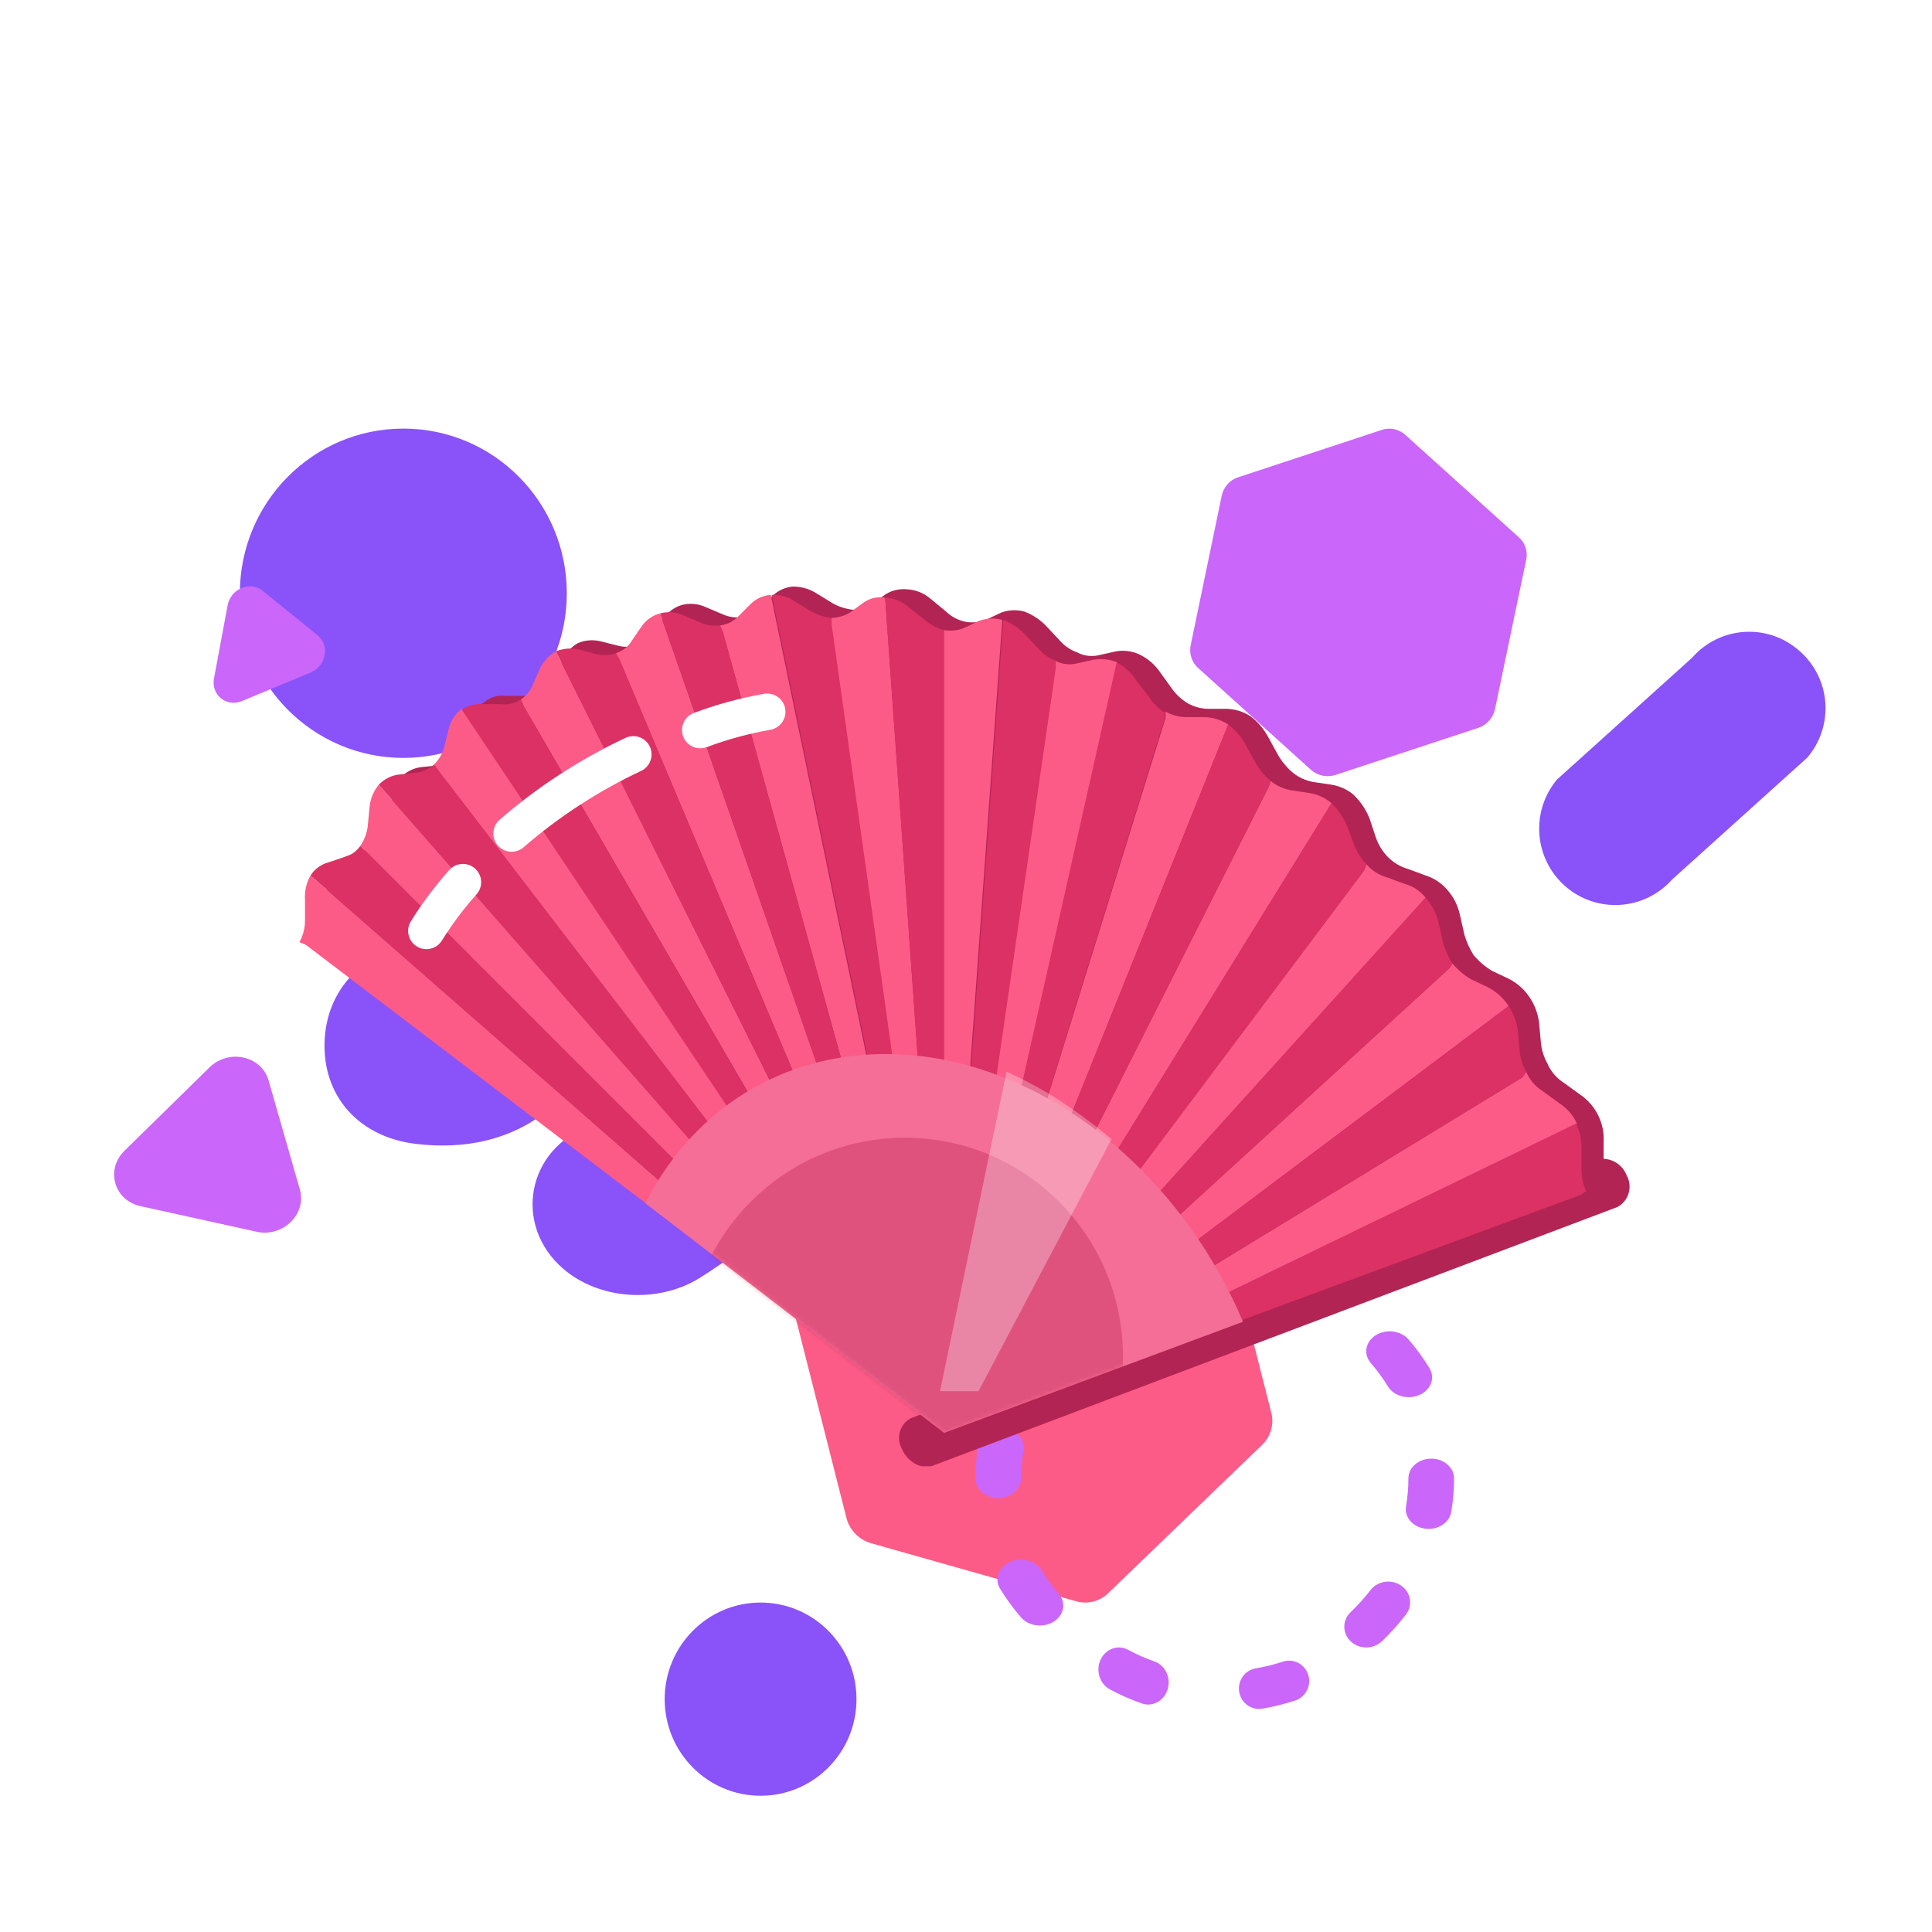 <svg xmlns="http://www.w3.org/2000/svg" xmlns:xlink="http://www.w3.org/1999/xlink" width="440" height="440" viewBox="0 0 440 440">
    <defs>
        <filter id="prefix__a" width="116.8%" height="125.4%" x="-8.4%" y="-12.7%" filterUnits="objectBoundingBox">
            <feOffset dy="13" in="SourceAlpha" result="shadowOffsetOuter1"/>
            <feColorMatrix in="shadowOffsetOuter1" result="shadowMatrixOuter1" values="0 0 0 0 0 0 0 0 0 0 0 0 0 0 0 0 0 0 0.221 0"/>
            <feMerge>
                <feMergeNode in="shadowMatrixOuter1"/>
                <feMergeNode in="SourceGraphic"/>
            </feMerge>
        </filter>
        <path id="prefix__b" d="M68.058 1.294C38.23-4.4 12.603 9.097 0 33.983l68.058 52.302 68.057-25.308C123.512 31.03 97.675 7.2 68.058 1.294z"/>
    </defs>
    <g fill="none" fill-rule="evenodd">
        <path fill="#FFF" fill-opacity=".01" d="M0 0H440V440H0z"/>
        <g>
            <g transform="translate(20 95) translate(20.376)">
                <path fill="#8A52F9" d="M112.747 133.923c-.937-1.807-1.528-3.028-2.184-4.212-3.427-6.199-.793-12.081 6.331-12.641 3.976-.313 8.596.222 12.056 2.032 20.201 10.567 36.846 25.321 48.207 45.187 3.972 6.946 6.725 14.985 8.225 22.877 3.501 18.426 2.218 36.879-3.02 54.971-.847 2.929-2.198 5.772-3.74 8.41-.615 1.054-2.367 1.446-3.604 2.14-.205-1.38-.714-2.793-.56-4.134.818-7.133 2.832-14.295 2.529-21.358-.836-19.636-18.158-34.566-32.401-39.659-5.54-1.98-10.985-1.062-15.97 2.105-3.258 2.071-6.363 4.377-9.645 6.41-9.548 5.913-22.926 4.963-31.1-2.12-11.506-9.962-8.236-27.319 6.086-32.46 9.172-3.29 17.876-2.502 26.19 2.564 3.95 2.407 8.12 3.644 12.787 2.134 5.088-1.646 6.002-4.326 2.156-7.879-2.316-2.144-5.138-4.131-8.096-5.128-14.746-4.965-29.01-6.275-42.446 4.593-8.634 6.983-19.187 9.076-30.202 7.758-12.872-1.539-21.063-10.671-20.815-22.898.248-12.161 8.86-21.313 21.51-22.636 7.996-.833 15.64.355 22.864 4.148 6.671 3.498 13.462 6.79 20.314 9.93 4.487 2.057 9.16 2.14 14.528-.134"/>
                <ellipse cx="51.48" cy="40.108" fill="#8A52F9" rx="37.228" ry="37.5"/>
                <ellipse cx="132.841" cy="291.972" fill="#8A52F9" rx="21.841" ry="22"/>
                <path fill="#CB66FA" d="M237.841 18.008L230.82 51.81c-.458 1.98.211 4.052 1.737 5.385l25.643 23.14c1.512 1.334 3.606 1.777 5.523 1.168l32.74-10.793c1.873-.693 3.254-2.313 3.65-4.28l7.092-33.933c.42-1.952-.277-3.976-1.806-5.25l-25.643-23.14c-1.481-1.395-3.61-1.847-5.523-1.173l-32.74 10.798c-1.891.662-3.285 2.294-3.65 4.276z"/>
                <path fill="#FC5B87" d="M231.65 174.394l-46.438-13.085c-2.714-.83-5.668-.1-7.675 1.898l-34.757 33.491c-2.008 1.977-2.83 4.854-2.167 7.584l11.854 46.692c.783 2.68 2.907 4.764 5.612 5.508l46.611 13.194c2.68.775 5.57.001 7.495-2.007l34.757-33.492c2.09-1.928 2.927-4.85 2.173-7.584l-11.86-46.692c-.74-2.702-2.878-4.804-5.605-5.507z"/>
                <path fill="#CB66FA" d="M31.963 49.696c1.33 1.077 1.927 2.774 1.598 4.54-.33 1.766-1.517 3.232-3.176 3.922L14.73 64.663c-1.659.69-3.443.458-4.773-.619-1.33-1.076-1.926-2.773-1.597-4.54l3.108-16.665c.33-1.766 1.517-3.233 3.176-3.922 1.66-.69 3.443-.458 4.773.619l12.546 10.16zM219.351 201.2c-1.926 0-3.717-1.247-4.345-3.208-.786-2.441.525-5.066 2.928-5.863 2.449-.812 4.98-1.44 7.525-1.867 2.493-.415 4.846 1.295 5.257 3.83.411 2.533-1.276 4.926-3.768 5.345-2.089.35-4.166.866-6.177 1.532-.472.157-.952.231-1.42.231m38.756 3c-.701 0-1.414-.172-2.085-.534-1.933-1.043-3.955-1.934-6.01-2.648-2.452-.854-3.799-3.688-3.007-6.331.792-2.644 3.421-4.095 5.871-3.243 2.506.872 4.969 1.958 7.323 3.228 2.306 1.244 3.238 4.265 2.083 6.75-.817 1.76-2.464 2.778-4.175 2.778m-61.328 14c-1.02 0-2.047-.294-2.936-.902-2.236-1.53-2.734-4.483-1.112-6.593 1.655-2.15 3.497-4.201 5.476-6.097 1.939-1.857 5.108-1.88 7.078-.05 1.968 1.828 1.994 4.818.055 6.675-1.63 1.562-3.147 3.25-4.506 5.018-.977 1.273-2.507 1.949-4.055 1.949m83.67 5c-1.923 0-3.782-.887-4.732-2.44-1.14-1.859-2.455-3.66-3.913-5.354-1.736-2.02-1.217-4.857 1.162-6.333 2.377-1.477 5.712-1.034 7.449.986 1.77 2.06 3.371 4.252 4.757 6.514 1.362 2.22.35 4.956-2.263 6.115-.788.347-1.629.512-2.46.512m-98.671 18.477h5.204l-5.204-.008c0-2.578.217-5.126.646-7.615.425-2.47 3.073-4.17 5.918-3.804 2.846.37 4.805 2.671 4.377 5.142-.351 2.045-.53 4.14-.53 6.228v.057c0 2.498-2.33 4.523-5.207 4.523-2.874 0-5.204-2.025-5.204-4.523zm103.21 11.523c-.259 0-.519-.016-.781-.05-2.84-.368-4.797-2.659-4.37-5.113.358-2.053.54-4.153.54-6.244l-.002-.097c0-2.482 2.33-4.496 5.201-4.496 2.873 0 5.202 2.014 5.202 4.496v.097c0 2.537-.221 5.087-.653 7.58-.389 2.228-2.607 3.827-5.137 3.827m-88.542 22c-1.644 0-3.269-.647-4.311-1.863-1.77-2.062-3.371-4.254-4.755-6.517-1.36-2.22-.34-4.955 2.274-6.109 2.614-1.153 5.835-.289 7.194 1.931 1.134 1.86 2.45 3.662 3.904 5.356 1.738 2.023 1.214 4.856-1.167 6.33-.948.588-2.046.872-3.139.872m74.335 5c-1.271 0-2.539-.454-3.514-1.363-1.968-1.832-1.988-4.823-.047-6.679 1.63-1.557 3.146-3.244 4.51-5.014 1.625-2.107 4.753-2.575 6.987-1.04 2.235 1.534 2.728 4.489 1.104 6.598-1.66 2.15-3.502 4.199-5.48 6.092-.978.936-2.27 1.406-3.56 1.406m-49.671 13c-.477 0-.963-.08-1.44-.246-2.5-.873-4.964-1.96-7.316-3.233-2.305-1.245-3.235-4.267-2.08-6.747 1.157-2.484 3.962-3.483 6.263-2.24 1.936 1.046 3.958 1.939 6.01 2.656 2.452.855 3.797 3.69 3.002 6.33-.64 2.128-2.47 3.48-4.44 3.48m25.237 1c-2.2 0-4.14-1.62-4.507-3.9-.41-2.535 1.281-4.927 3.773-5.344 2.09-.348 4.168-.863 6.177-1.526 2.4-.795 4.981.54 5.764 2.983.78 2.444-.533 5.068-2.936 5.863-2.447.81-4.98 1.437-7.524 1.862-.252.04-.502.062-.747.062"/>
            </g>
            <path fill="#8A52F9" d="M389.738 53.172c3.47 2.983 5.616 7.229 5.964 11.802.347 4.572-1.132 9.097-4.111 12.575l-30.795 27.769c-6.317 7.081-17.126 7.77-24.28 1.545s-8.006-17.06-1.913-24.337l30.79-27.755c6.286-7.183 17.182-7.898 24.345-1.599z" transform="translate(20 95)"/>
            <path fill="#CB66FA" d="M48.285 175.883c.755 2.632-.02 5.405-2.073 7.417-2.053 2.013-4.954 2.845-7.76 2.226l-26.489-5.84c-2.807-.62-4.934-2.56-5.688-5.192-.755-2.631.02-5.404 2.073-7.417l19.368-18.99c2.053-2.012 4.955-2.844 7.761-2.225 2.807.62 4.934 2.56 5.688 5.191l7.12 24.83z" transform="translate(20 95)"/>
        </g>
        <g filter="url(#prefix__a)" transform="translate(68 120)">
            <path fill="#B22453" fill-rule="nonzero" d="M302.47 134.709c-.835-2.205-2.9-3.698-5.251-3.797v-3.796c.239-4.257-1.75-8.332-5.251-10.756l-3.782-2.741c-1.683-1.053-3.003-2.6-3.78-4.43-.8-1.429-1.3-3.007-1.471-4.637l-.42-4.638c-.252-2.034-.97-3.983-2.098-5.694-1.163-1.772-2.752-3.223-4.621-4.218l-3.991-1.897c-1.59-.952-3.01-2.165-4.202-3.587-.907-1.442-1.613-3.003-2.097-4.638l-1.049-4.637c-.467-2.123-1.481-4.086-2.94-5.694-1.292-1.478-2.963-2.573-4.832-3.164l-3.991-1.476c-1.752-.496-3.345-1.44-4.621-2.742-1.222-1.259-2.154-2.77-2.73-4.429l-1.471-4.428c-.816-1.985-2.032-3.78-3.571-5.273-1.43-1.231-3.177-2.035-5.041-2.32l-4.202-.632c-1.692-.305-3.28-1.03-4.62-2.11-1.338-1.136-2.475-2.49-3.361-4.007l-2.31-4.218c-.988-1.812-2.348-3.393-3.992-4.637-1.63-1.059-3.52-1.643-5.462-1.687h-3.99c-1.694.01-3.36-.426-4.832-1.265-1.503-.91-2.792-2.133-3.781-3.587l-2.73-3.796c-1.197-1.636-2.786-2.942-4.622-3.796-1.648-.733-3.477-.953-5.25-.633l-3.782.844c-1.701.417-3.496.192-5.041-.633-1.451-.514-2.751-1.384-3.781-2.531l-3.361-3.587c-1.368-1.387-3.015-2.465-4.832-3.163-1.73-.467-3.563-.394-5.251.21l-3.57 1.688c-1.476.553-3.072.698-4.622.422-1.658-.344-3.186-1.147-4.41-2.32l-3.572-2.952c-1.471-1.263-3.317-2.004-5.251-2.11-1.682-.186-3.379.185-4.831 1.055l-3.361 2.32c-1.245.829-2.707 1.27-4.202 1.265-1.624-.17-3.197-.673-4.62-1.476l-3.782-2.32c-1.577-.976-3.397-1.488-5.251-1.476-1.742.131-3.38.879-4.621 2.11l-2.941 2.742c-.982 1.226-2.427 1.99-3.991 2.109-1.5.202-3.028-.017-4.411-.633l-3.991-1.687c-1.718-.765-3.647-.914-5.461-.421-1.617.52-3.018 1.558-3.991 2.952l-2.31 3.375c-.829 1.31-2.094 2.282-3.572 2.742-1.419.497-2.951.57-4.41.21l-4.202-1.054c-1.683-.396-3.447-.248-5.041.422-1.544.877-2.788 2.2-3.57 3.796l-1.681 3.796c-.54 1.381-1.495 2.56-2.731 3.375-1.369.885-3.005 1.259-4.622 1.054h-3.99c-1.746-.205-3.497.33-4.832 1.476-1.544 1.01-2.607 2.611-2.94 4.429l-1.05 4.007c-.381 1.526-1.182 2.914-2.31 4.007-1.097 1.04-2.494 1.704-3.99 1.898l-3.992.421c-1.765.205-3.4 1.026-4.62 2.32-1.191 1.438-1.922 3.202-2.098 5.062l-.42 4.429c-.17 1.597-.748 3.123-1.681 4.428-.886 1.209-2.14 2.096-3.57 2.531l-3.782 1.266c-1.678.395-3.12 1.462-3.991 2.952-.928 1.672-1.365 3.573-1.26 5.483v4.638c.027 1.769-.408 3.513-1.26 5.062l1.47.843 77.09 58.63c0 .21-.21.21-.21.421l62.596 47.663-6.725 2.53c-2.478 1.282-3.451 4.332-2.176 6.817.023.048.05.097.076.144.795 1.932 2.415 3.403 4.411 4.007h2.31l156.281-59.052c2.55-1.39 3.496-4.588 2.113-7.147l-.022-.03z"/>
            <g>
                <path fill="#FC5B87" fill-rule="nonzero" d="M147.03 190.85L107.54.62c-1.742.13-3.38.879-4.622 2.11l-2.73 2.742c-1.102 1.186-2.594 1.935-4.202 2.109l.63 1.476L147.03 190.85zM147.03 190.85L82.332 4.84c-1.708.446-3.2 1.494-4.201 2.952l-2.31 3.375c-.828 1.31-2.094 2.281-3.571 2.741l.84 1.476 73.94 175.466zM147.03 190.85l64.697-160.703c-1.63-1.059-3.52-1.643-5.462-1.687h-3.991c-1.693.01-3.36-.426-4.831-1.265v1.476L147.03 190.85zM147.03 190.85l88.222-142.777c-1.43-1.231-3.178-2.035-5.042-2.32l-4.201-.632c-1.692-.305-3.281-1.03-4.621-2.11l-.42 1.265L147.03 190.85zM147.03 190.85L256.678 69.588c-1.232-1.545-2.925-2.654-4.831-3.164l-3.991-1.476c-1.803-.494-3.414-1.523-4.621-2.953l-.63 1.476L147.03 190.85z" transform="translate(0 1.855)"/>
                <path fill="#FC5B87" fill-rule="nonzero" d="M147.03 190.85L160.263 6.315c-1.731-.467-3.563-.393-5.252.211l-3.57 1.687c-1.475.553-3.071.698-4.622.422V190.85h.21zM147.03 190.85l128.553-96.59c-1.163-1.772-2.752-3.222-4.62-4.217l-3.992-1.898c-1.59-.952-3.01-2.164-4.201-3.587l-.63 1.055L147.03 190.85zM147.03 190.85l39.49-174.833c-1.727-.715-3.618-.934-5.462-.633l-3.78.844c-1.701.417-3.496.192-5.042-.633v1.687L147.03 190.85zM147.03 190.85l144.097-69.807c-.853-1.901-2.24-3.512-3.99-4.637l-3.782-2.742c-1.683-1.053-3.003-2.6-3.78-4.43l-.84 1.266-131.705 80.35z" transform="translate(0 1.855)"/>
                <path fill="#FC5B87" fill-rule="nonzero" d="M147.03 190.85L133.586 1.254c-1.686-.278-3.414.099-4.831 1.054l-3.151 2.32c-1.333.805-2.855 1.242-4.411 1.265V7.37l25.837 183.48z" transform="translate(0 1.855)"/>
                <path fill="#FC5B87" fill-rule="nonzero" d="M147.03 190.85L58.596 13.486c-1.543.877-2.788 2.2-3.57 3.796l-1.681 3.796c-.54 1.381-1.494 2.56-2.73 3.375l.63 1.476 95.785 164.92zM147.03 190.85L18.266 43.855c-1.19 1.437-1.922 3.201-2.098 5.061l-.42 4.429c-.21 1.587-.785 3.103-1.68 4.429l1.048 1.054L147.03 190.85zM147.03 190.85L2.722 64.523c-.95 1.663-1.389 3.571-1.26 5.483v4.638c.027 1.768-.408 3.513-1.26 5.061l1.47.633L147.03 190.85z" transform="translate(0 1.855)"/>
                <path fill="#FC5B87" fill-rule="nonzero" d="M147.03 190.85L37.17 26.56c-1.454 1.098-2.491 2.66-2.94 4.43l-1.05 4.217c-.38 1.526-1.181 2.914-2.31 4.007l.84 1.265 115.32 150.37z" transform="translate(0 1.855)"/>
                <path fill="#DB3165" fill-rule="nonzero" d="M15.115 58.829l-1.049-1.055c-.85 1.245-2.117 2.143-3.57 2.531L6.713 61.57c-1.648.457-3.07 1.509-3.99 2.953L147.03 190.85 15.115 58.829zM31.71 40.48l-.84-1.264c-1.096 1.04-2.494 1.704-3.99 1.898l-3.992.421c-1.764.205-3.4 1.026-4.62 2.32L147.03 190.85 31.711 40.48z" transform="translate(0 1.855)"/>
                <path fill="#DB3165" fill-rule="nonzero" d="M51.245 25.929l-.63-1.476c-1.361.903-3.004 1.277-4.622 1.054h-3.99c-1.709-.156-3.418.291-4.832 1.265l109.86 164.289L51.244 25.929zM73.09 15.384l-.84-1.476c-1.419.497-2.951.57-4.41.211l-3.992-1.054c-1.752-.4-3.585-.253-5.251.422L147.03 190.85 73.09 15.384zM96.616 9.057l-.63-1.476c-1.5.192-3.025-.027-4.411-.632l-3.991-1.687c-1.648-.75-3.506-.9-5.252-.422l64.698 186.01L96.616 9.057zM121.403 7.37V5.894c-1.618-.202-3.185-.702-4.621-1.476L113 2.098c-1.538-1.064-3.386-1.584-5.251-1.476l39.49 190.228L121.403 7.37z" transform="translate(0 1.855)"/>
                <path fill="#DB3165" fill-rule="nonzero" d="M147.03 10.112V8.636c-1.627-.429-3.135-1.222-4.412-2.32l-3.78-2.953c-1.445-1.307-3.306-2.055-5.252-2.11L147.03 190.85V10.112zM172.446 17.282v-1.687c-1.451-.514-2.751-1.384-3.781-2.53l-3.361-3.587c-1.367-1.388-3.015-2.466-4.831-3.164L147.239 190.85l25.207-173.567z" transform="translate(0 1.855)"/>
                <path fill="#DB3165" fill-rule="nonzero" d="M197.235 28.882v-1.476c-1.44-.917-2.659-2.142-3.57-3.587l-2.941-3.796c-1.089-1.706-2.611-3.089-4.411-4.007l-39.28 174.833 50.202-161.967z" transform="translate(0 1.855)"/>
                <path fill="#DB3165" fill-rule="nonzero" d="M220.97 44.275l.42-1.265c-1.339-1.136-2.475-2.49-3.362-4.007l-2.31-4.218c-.987-1.812-2.348-3.393-3.991-4.638L147.03 190.85l73.94-146.575zM242.604 63.469l.63-1.476c-1.192-1.201-2.122-2.638-2.73-4.218l-1.68-4.429c-.817-1.985-2.032-3.78-3.572-5.272L147.03 190.85 242.604 63.47zM262.137 85.613l.63-1.055c-.908-1.442-1.614-3.002-2.097-4.637l-1.05-4.638c-.467-2.123-1.48-4.086-2.94-5.694L147.031 190.85 262.137 85.613zM278.733 110.498l.84-1.265c-.8-1.43-1.3-3.008-1.47-4.638l-.42-4.637c-.252-2.035-.97-3.984-2.098-5.694L147.03 190.853l131.702-80.355z" transform="translate(0 1.855)"/>
                <path fill="#DB3165" fill-rule="nonzero" d="M291.968 137.282l1.26-.843c-.67-1.53-1.027-3.18-1.049-4.85v-4.43c.114-2.113-.32-4.22-1.26-6.116L147.03 190.85l144.937-53.568z" transform="translate(0 1.855)"/>
                <g transform="translate(0 1.855) translate(78.972 105.197)">
                    <mask id="prefix__c" fill="#fff">
                        <use xlink:href="#prefix__b"/>
                    </mask>
                    <use fill="#F46E97" fill-rule="nonzero" xlink:href="#prefix__b"/>
                    <ellipse cx="59.115" cy="68.864" fill="#B81C4C" fill-rule="nonzero" mask="url(#prefix__c)" opacity=".58" rx="49.664" ry="49.81"/>
                </g>
            </g>
            <path fill="#FFF" fill-rule="nonzero" d="M146.085 183.829l15.145-72.764c4.125 1.88 8.12 4.042 11.957 6.468 4.148 2.732 8.14 5.701 11.956 8.894l-30.29 57.404-8.768-.002z" opacity=".302"/>
            <g stroke="#FFF" stroke-linecap="round" stroke-linejoin="round" stroke-width="8.316">
                <path d="M62.37 4.158C67.345 2.3 72.444.91 77.616 0M19.404 27.72c8.37-7.248 17.697-13.31 27.72-18.018M0 49.896c2.461-3.937 5.243-7.647 8.316-11.088" transform="translate(29.106 29.106)"/>
            </g>
        </g>
    </g>
</svg>

